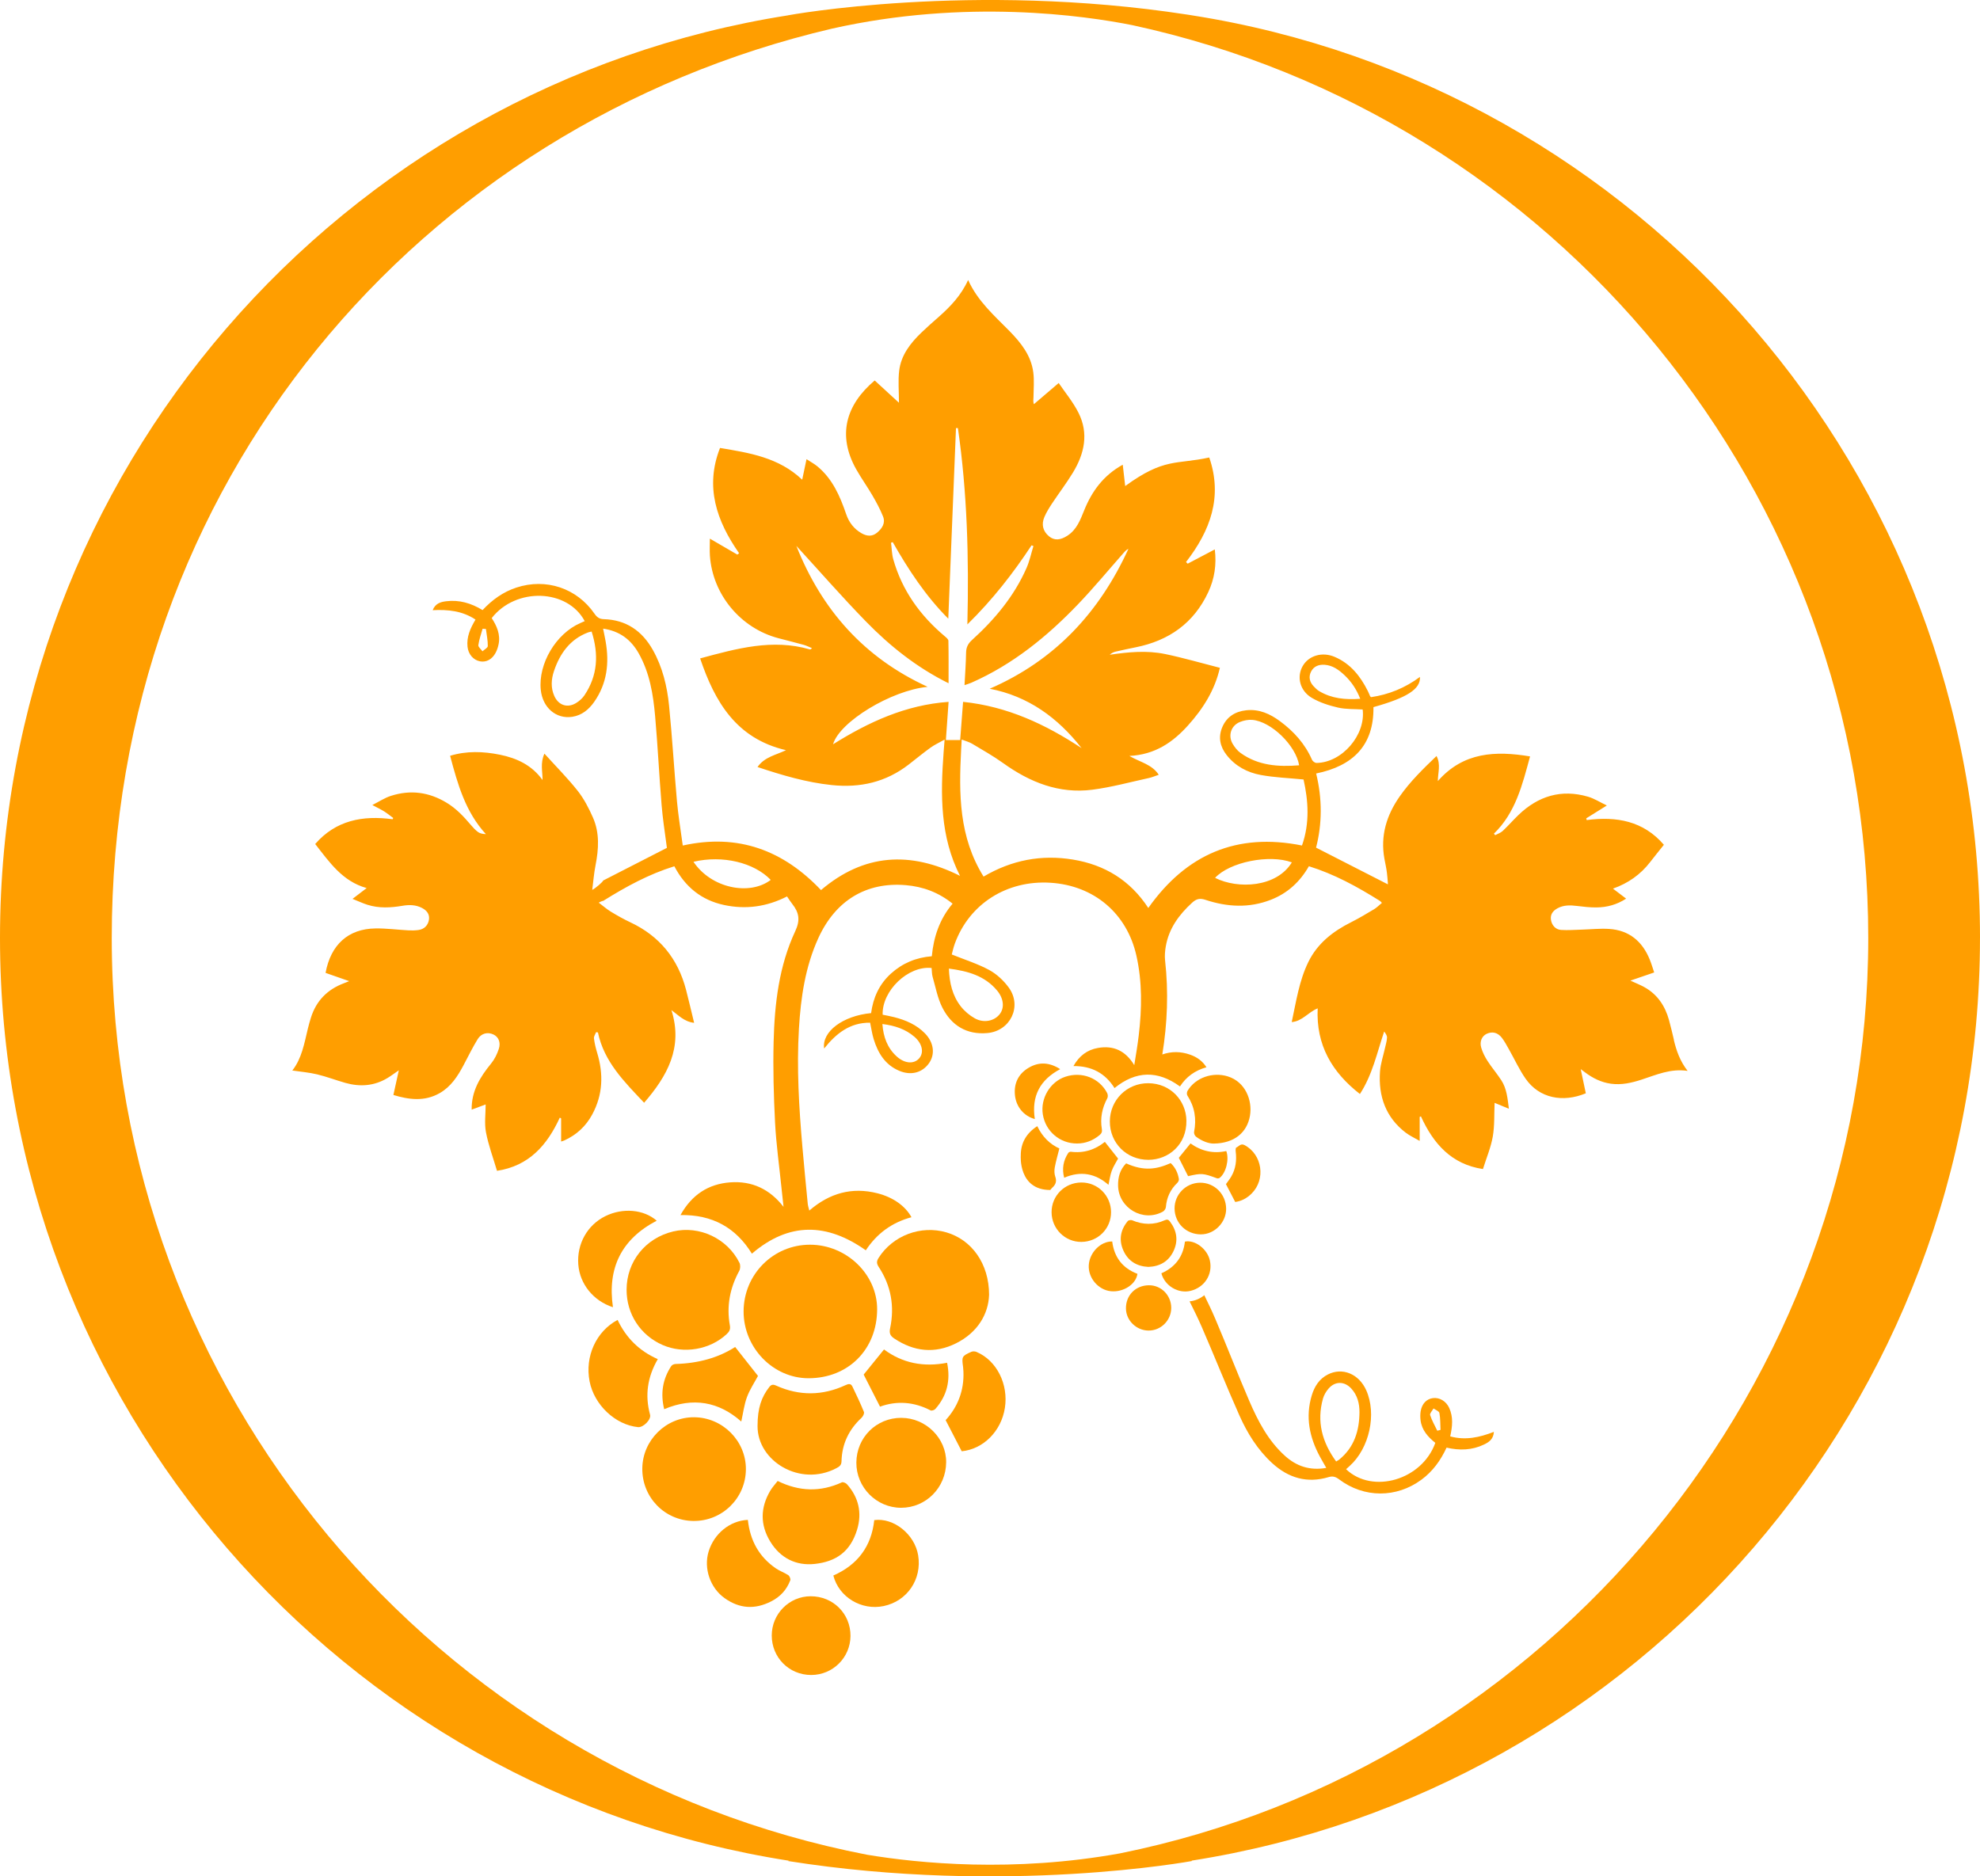 <svg xmlns="http://www.w3.org/2000/svg" id="Calque_1" data-name="Calque 1" viewBox="0 0 907.32 859.94"><defs><style>      .cls-1 {        fill: #ff9e00;      }      .cls-2 {        fill: none;      }    </style></defs><g><path class="cls-2" d="m269.4,289.87c-8.26,3.17-12.83,9.67-15.54,17.66-1.27,3.75-1.56,7.69.17,11.49,1.91,4.22,6,5.6,9.95,3.19,1.46-.89,2.88-2.13,3.83-3.54,6.07-9.03,6.63-18.74,3.3-29.22-.79.19-1.27.26-1.71.43Z"></path><path class="cls-2" d="m616.11,309.44c-2.6-2.45-5.43-4.52-9.15-4.77-2.61-.17-4.92.67-6.16,3.1-1.24,2.42-.71,4.76,1.14,6.73.79.84,1.65,1.7,2.63,2.29,5.68,3.37,11.88,3.97,18.75,3.48-1.72-4.35-4.05-7.86-7.21-10.82Z"></path><path class="cls-2" d="m619.2,636.35c-3.14-3.4-7.45-3.43-10.45.1-1.11,1.3-2.06,2.93-2.52,4.56-2.92,10.48-.41,19.88,6.05,28.78.69-.43,1.13-.64,1.49-.94,6.84-5.61,9.14-13.22,9.2-21.65.03-3.96-.94-7.79-3.77-10.85Z"></path><path class="cls-2" d="m221.15,288.16c-.69,2.49-1.6,4.96-1.94,7.5-.11.85,1.22,1.89,1.9,2.84.86-.8,2.43-1.6,2.44-2.41.03-2.6-.53-5.21-.86-7.81l-1.53-.11Z"></path><path class="cls-2" d="m656.91,645.48c-.56,1.03-1.8,2.28-1.56,3.05.79,2.48,2.14,4.78,3.27,7.15.5-.13.99-.25,1.49-.38-.13-2.58-.04-5.21-.51-7.73-.16-.84-1.76-1.41-2.69-2.1Z"></path><path class="cls-2" d="m410.93,484.18c3.56,3.23,7.78,3.61,10.21.92,2.4-2.67,1.51-6.83-2.17-10-4.08-3.51-8.95-5.09-14.62-5.81.45,6.01,2.28,10.98,6.58,14.88Z"></path><path class="cls-2" d="m556.8,402.32c10.5,5.27,28.19,4.37,35.18-7.1-10.31-3.82-28.54-.14-35.18,7.1Z"></path><path class="cls-2" d="m573.87,329.92c-1.87-.16-3.94.26-5.69.97-4.07,1.64-5.56,6.22-3.32,10.01.92,1.56,2.15,3.12,3.6,4.17,8.09,5.83,17.3,6.44,26.86,5.67-1.5-9.11-12.8-20.09-21.45-20.82Z"></path><path class="cls-2" d="m317.78,394.96c8.18,12.23,25.81,15.63,35.4,8.3-7.58-7.89-21.96-11.48-35.4-8.3Z"></path><path class="cls-2" d="m440.28,461.23c1.7,2.18,3.99,4.11,6.4,5.46,4.14,2.32,8.99,1.26,11.46-1.95,2.2-2.86,1.82-7.13-1.24-10.8-5.65-6.78-13.43-8.92-22.07-10.04.24,6.56,1.62,12.41,5.46,17.33Z"></path><path class="cls-1" d="m664.55,658.28c1.03-4.58,1.43-8.84-.44-12.98-1.41-3.13-4.42-4.94-7.51-4.54-2.88.38-5.01,2.56-5.59,6-.22,1.33-.22,2.73-.06,4.08.54,4.58,3.42,7.74,6.77,10.42-6.06,16.99-28.73,23.66-40.9,12.08.57-.51,1.14-1.02,1.7-1.53,9.02-8.14,12.42-23.77,7.54-34.66-3.36-7.51-10.93-10.65-17.63-7.2-3.9,2-6.09,5.48-7.32,9.54-2.99,9.9-1.08,19.19,3.72,28.08.91,1.68,1.88,3.32,2.93,5.17-7.61,1.35-13.75-.81-19.06-5.63-7.59-6.9-12.22-15.78-16.19-24.97-5.4-12.51-10.3-25.24-15.64-37.78-1.57-3.69-3.31-7.3-5.01-10.77-1.92,1.56-4.2,2.59-6.75,2.82,1.96,3.93,3.87,7.78,5.57,11.7,5.86,13.49,11.29,27.16,17.27,40.6,3.64,8.17,8.36,15.77,15.07,21.9,7.44,6.78,15.99,9.29,25.81,6.35,1.93-.58,3.25-.14,4.8,1.03,11.4,8.61,26.28,8.62,37.77.13,5.16-3.81,8.79-8.85,11.47-14.67,5.97,1.38,11.68,1.2,17.12-1.4,2.27-1.08,4.38-2.46,4.56-5.83-6.63,2.59-13.1,3.97-19.99,2.08Zm-50.78,10.58c-.37.3-.8.51-1.49.94-6.46-8.9-8.97-18.3-6.05-28.78.46-1.64,1.41-3.26,2.52-4.56,3-3.53,7.31-3.51,10.45-.1,2.83,3.06,3.79,6.9,3.77,10.85-.06,8.43-2.35,16.04-9.2,21.65Zm44.85-13.17c-1.13-2.37-2.48-4.67-3.27-7.15-.25-.77,1-2.02,1.56-3.05.94.69,2.54,1.26,2.69,2.1.47,2.52.38,5.14.51,7.73-.5.13-1,.25-1.49.38Z"></path><path class="cls-1" d="m767.07,476.6c-.73-3.04-1.43-6.09-2.26-9.1-1.8-6.5-5.31-11.78-11.33-15.11-1.88-1.04-3.91-1.84-6.37-2.97,3.88-1.33,7.27-2.49,10.91-3.74-.58-1.7-1.2-3.84-2.03-5.89-3.4-8.39-9.46-13.47-18.64-14.06-4.13-.27-8.31.2-12.47.32-3.19.09-6.39.35-9.56.14-2.56-.17-4.28-2.23-4.62-4.73-.3-2.22.7-3.93,3.03-5.2,2.84-1.54,5.84-1.44,8.92-1.06,2.95.36,5.93.71,8.89.68,4.8-.04,9.34-1.24,13.62-4.03-2.09-1.59-3.96-3.01-6.03-4.59,7.04-2.48,12.64-6.49,17.04-12.17,2.04-2.64,4.14-5.22,6.29-7.92-9.36-10.91-21.69-13.13-35.37-11.33-.07-.27-.14-.53-.21-.79,2.99-1.87,5.98-3.74,9.44-5.89-3.1-1.48-5.72-3.18-8.59-4.02-12.25-3.59-22.85-.34-31.92,8.38-2.46,2.37-4.71,4.97-7.21,7.31-.93.87-2.28,1.3-3.44,1.93-.2-.23-.4-.46-.59-.69,9.89-9.57,13.02-22.29,16.56-35.4-15.75-2.62-30.53-2.07-42.25,11.3,0-3.8,1.45-7.63-.61-11.49-6.17,5.92-12.07,11.67-16.84,18.48-6.07,8.65-8.96,18.06-7.03,28.66.39,2.12.88,4.23,1.14,6.37.19,1.57.32,3.14.43,4.68.08,1.08-.17.54-.17.54-11.08-5.67-21.8-11.15-32.73-16.73,2.8-10.79,2.9-22.33.04-33.98,16.81-3.43,26.5-12.83,26.26-30.42,15.45-4.3,21.65-8.31,21.31-13.85-6.78,5.05-14.28,8.1-22.4,9.28-.27-.25-.37-.3-.41-.38-.36-.8-.68-1.63-1.07-2.41-3.42-6.83-7.97-12.6-15.23-15.68-5.73-2.44-11.96-.56-14.67,4.3-2.76,4.94-1.25,11.26,4.27,14.52,3.62,2.13,7.85,3.48,11.97,4.43,3.64.83,7.52.62,11.29.87,1.47,11.67-9.46,24.36-21.15,24.5-.7,0-1.76-.75-2.05-1.42-3.19-7.32-8.33-13.01-14.66-17.69-4.61-3.41-9.62-5.69-15.56-5.02-5.09.57-8.94,3.05-10.93,7.78-1.91,4.52-1.02,8.86,1.99,12.7,4,5.12,9.51,8.04,15.67,9.17,6.29,1.16,12.76,1.38,19.6,2.06,2.15,9.65,2.94,19.92-.72,30.26-29.88-6.02-53.06,4.07-70.42,28.63-8.3-12.7-19.99-19.79-34.5-22.18-14.42-2.38-28.07.18-40.99,7.8-11.33-18.21-11.34-37.88-10.28-58.11.08-1.57.17-3.14.26-4.71,2.02.79,3.49,1.15,4.72,1.89,4.78,2.87,9.67,5.61,14.19,8.85,12.28,8.83,25.65,14.23,40.96,12.26,8.71-1.12,17.26-3.48,25.86-5.35,1.48-.32,2.89-.94,4.57-1.5-3.16-4.81-8.46-5.71-13.47-8.63,11.81-.59,19.95-6.29,26.87-13.98,6.87-7.63,12.28-16.13,14.61-26.41-8.58-2.19-16.76-4.58-25.07-6.31-8.4-1.75-16.91-.92-25.42.32.84-.73,1.75-1.21,2.71-1.43,3.05-.71,6.12-1.36,9.2-1.98,15.19-3.04,26.62-11.05,33.26-25.29,2.87-6.15,3.84-12.62,2.99-19.57-4.32,2.27-8.37,4.4-12.43,6.54l-.75-.76c11.12-14.36,16.87-29.84,10.64-47.91-15.13,3.32-20.51-.03-38.52,13.09-.38-3.31-.73-6.41-1.12-9.78-8.85,4.88-14.16,12.17-17.69,20.95-1.76,4.37-3.41,8.8-7.64,11.56-3.29,2.15-6.02,2.29-8.41.34-2.82-2.29-3.68-5.46-2.13-8.99.94-2.14,2.19-4.16,3.48-6.11,3.14-4.74,6.6-9.27,9.55-14.12,5.26-8.66,7.33-17.94,2.57-27.41-2.51-4.99-6.19-9.39-9.08-13.67-4.2,3.59-7.79,6.65-11.38,9.72-.43-1.34-.19-2.27-.18-3.21.04-3.81.4-7.67-.09-11.42-1-7.66-5.59-13.46-10.8-18.79-6.98-7.13-14.62-13.7-19.06-23.51-3.24,7.13-8.18,12.25-13.58,17.01-2.65,2.33-5.31,4.66-7.85,7.11-5.03,4.85-9.3,10.31-10.16,17.44-.56,4.59-.1,9.3-.1,14.7-3.99-3.67-7.54-6.92-11.12-10.21-13.29,11.21-17.18,25.16-8.49,40.67,2.3,4.1,5.07,7.92,7.43,11.99,1.81,3.12,3.55,6.32,4.88,9.65,1.22,3.06-.43,5.52-2.75,7.46-2.27,1.89-4.72,1.62-7.13.23-3.46-1.99-5.72-4.96-7.01-8.73-2.81-8.23-6.23-16.13-13.16-21.88-1.44-1.19-3.13-2.09-5.01-3.32-.72,3.41-1.31,6.2-1.98,9.41-10.72-10.21-24.21-12.31-37.66-14.55-6.98,17.75-1.63,33.42,8.75,48.25-.28.21-.55.41-.83.62-3.99-2.32-7.98-4.64-12.57-7.31,0,2.86-.15,5.38.02,7.87,1.27,17.8,14.07,33.18,31.35,37.75,3.88,1.03,7.78,1.98,11.65,3.06,1.3.36,2.51,1,3.77,1.51-.49.53-.78.63-1.03.56-17.02-4.93-33.31-.44-50.22,4.14,6.74,19.95,16.6,36.76,39.35,42.06-4.55,2.22-9.8,3.04-13.05,7.72,11.33,3.78,22.32,7.03,33.91,8.26,13.13,1.39,24.9-1.31,35.37-9.4,3.34-2.58,6.58-5.28,10-7.74,1.82-1.32,3.91-2.26,6.45-3.69-.16,1.91-.31,3.82-.45,5.71-1.46,19.75-1.63,38.73,7.51,56.74-22.87-11.46-44.06-10.18-63.7,6.52-17.19-18.1-37.76-26.08-63.35-20.42-.08-.6-.17-1.18-.25-1.78-.87-6.3-1.84-12.31-2.39-18.33-1.32-14.65-2.17-29.34-3.63-43.97-.89-8.9-2.98-17.6-7.42-25.52-4.93-8.78-12.26-13.85-22.51-14.14-2.01-.06-3.13-.89-4.23-2.48-8.12-11.76-22.23-16.45-35.81-12-6.1,2-11.13,5.64-15.5,10.32-5.24-3.19-10.71-4.8-16.69-4.05-2.5.31-4.93.96-6.17,4.1,7.11-.38,13.69.35,19.63,4.3-2.41,4.02-4.13,7.94-3.66,12.46.36,3.42,2.65,6.08,5.7,6.67,2.86.55,5.56-.86,7.19-3.94.63-1.19,1.07-2.53,1.34-3.85.93-4.52-.81-8.43-3.15-12.02,11.1-14.23,34.71-13.43,42.62,1.39-.7.31-1.4.61-2.09.92-11.13,4.89-19.26,18.66-18.05,30.54.83,8.19,7.03,13.54,14.48,12.38,4.33-.68,7.5-3.28,9.95-6.75,5.95-8.46,7.05-17.88,5.29-27.82-.33-1.88-.74-3.74-1.15-5.83,7.65,1.11,12.8,5.09,16.32,11.34,5.03,8.93,6.64,18.82,7.52,28.8,1.2,13.57,1.85,27.2,2.97,40.78.5,5.98,1.4,11.93,2.13,17.37.1.74.2,1.47.29,2.19-9.66,4.95-19.26,9.87-29.18,14.95-.15.64-3.46,3.51-5.03,4.31.49-3.82.78-7.6,1.51-11.29,1.46-7.43,1.92-14.83-1.19-21.88-1.89-4.29-4.11-8.59-6.99-12.24-4.62-5.84-9.91-11.14-15.24-17.04-2.02,4.43-.8,8.27-.87,12.09-4.87-6.79-11.73-10.01-19.5-11.59-7.7-1.57-15.38-1.8-22.85.49,3.48,13.04,7.02,25.72,16.4,35.9-1.41-.07-2.67-.28-3.59-.95-1.25-.91-2.32-2.11-3.34-3.3-3.25-3.82-6.59-7.42-11-10.1-8.16-4.97-16.67-6.06-25.65-3.17-2.8.9-5.35,2.61-8.46,4.18,2.31,1.24,3.94,2,5.46,2.95,1.43.9,2.74,1.99,4.11,2.99-.09.19-.18.39-.27.58-13.71-1.86-26.04.48-35.48,11.35,6.52,8.3,12.45,17.11,23.58,20.19-2.28,1.74-4.15,3.17-6.48,4.95,2.59,1.03,4.67,2.02,6.85,2.71,5.28,1.67,10.66,1.37,16.03.46,3.11-.53,6.13-.48,8.99,1.01,2.47,1.29,3.51,3.12,3.15,5.41-.4,2.52-2.16,4.33-4.78,4.68-1.47.2-2.98.25-4.46.17-5.09-.27-10.18-.96-15.26-.89-12.53.16-20.49,7.49-22.87,20.37,3.47,1.21,6.88,2.4,10.83,3.79-1.21.48-1.8.73-2.4.95-7.57,2.84-12.71,8.03-15.14,15.79-.51,1.64-.99,3.3-1.39,4.97-1.64,6.81-2.81,13.79-7.14,19.24,3.88.58,7.7.89,11.38,1.77,4.36,1.05,8.58,2.67,12.9,3.9,6.71,1.9,13.22,1.46,19.3-2.2,1.66-1,3.2-2.17,5.23-3.56-.89,4.03-1.68,7.62-2.49,11.31,6.98,2.11,14.22,3.17,21.25-.87,5.08-2.92,8.15-7.62,10.82-12.63,2.15-4.03,4.14-8.16,6.52-12.04,1.71-2.79,4.62-3.42,7.26-2.18,2.24,1.05,3.44,3.51,2.48,6.53-.77,2.42-1.98,4.87-3.59,6.83-5.04,6.15-9.01,12.65-8.87,21.08,2.27-.84,4.47-1.66,6.41-2.38,0,4.34-.63,8.7.15,12.78,1.15,5.97,3.31,11.75,5.05,17.64,14.73-2.25,23-11.81,28.78-24.38.2.11.4.22.6.34v10.61c.67-.22,1.09-.32,1.48-.5,5.58-2.53,9.86-6.49,12.77-11.88,4.93-9.1,5.22-18.58,2.25-28.33-.65-2.14-1.18-4.34-1.45-6.56-.11-.9.63-1.9.98-2.85.28.04.56.08.84.12,2.79,13.39,11.99,22.53,21.17,32.23,10.56-12.22,17.94-25.23,12.51-42.46,3.19,2.31,5.84,5.33,10.4,5.83-1.29-5.3-2.43-10.23-3.7-15.13-3.72-14.29-12.16-24.67-25.6-30.97-3.05-1.43-5.99-3.1-8.87-4.85-1.86-1.13-3.52-2.6-5.53-4.12.64-.41,1.98-.93,2.02-.81,10.59-6.61,21-12.28,32.62-15.87,4.95,9.46,12.42,15.52,22.73,17.74,10.02,2.15,19.65.83,28.9-3.91.88,1.27,1.59,2.43,2.44,3.49,3.06,3.86,3.7,7.36,1.35,12.38-7.47,15.99-9.49,33.3-9.93,50.72-.31,12.34.03,24.72.66,37.06.51,9.86,1.9,19.67,2.9,29.5.31,3.03.65,6.06.98,9.1-6.35-8.15-14.49-11.95-24.43-11.22-10.03.74-17.62,5.69-22.79,14.99,14.58-.25,25.34,5.72,32.72,17.69,17.09-14.63,34.45-14.09,52.2-1.54,5.06-7.7,12.03-12.78,20.93-15.16-2.86-5.2-8.44-9.15-15.58-10.97-11.69-2.98-21.99-.08-31.24,7.92-.29-1.23-.62-2.15-.71-3.1-.85-8.75-1.71-17.5-2.47-26.26-1.56-17.99-2.64-36.01-1.57-54.08.85-14.25,2.89-28.28,8.89-41.44,7.86-17.22,21.94-25.79,40.06-24.26,7.88.66,15.04,3.31,21.46,8.48-5.93,7.03-8.67,15.16-9.52,24.1-7.25.58-13.46,3.19-18.73,7.95-5.39,4.88-8.17,11.11-9.09,18.11-13,1.23-22.67,8.55-21.51,16.22,5.46-6.87,11.83-11.94,21.06-11.82.57,2.7.9,5.14,1.61,7.46,1.96,6.41,5.24,11.85,11.75,14.59,5.36,2.26,10.52.9,13.62-3.48,2.89-4.09,2.24-9.47-1.82-13.65-3.88-4-8.82-6.1-14.12-7.46-1.77-.45-3.58-.77-5.3-1.13-.35-11.04,11.75-22.56,22.44-21.4.14,1.31.08,2.72.45,4.01,1.38,4.77,2.27,9.82,4.49,14.18,4.18,8.2,11.17,12.48,20.66,11.62,10.46-.96,15.93-12.18,9.84-20.72-2.32-3.24-5.54-6.26-9.02-8.16-5.32-2.89-11.22-4.72-17.19-7.13.34-1.22.73-3.14,1.4-4.97,6.64-18.23,23.86-29.17,43.86-27.9,19.97,1.26,35,14.07,39.34,33.37,2.73,12.14,2.54,24.34,1.08,36.58-.53,4.43-1.27,8.87-2.05,13.64-4.06-6.69-9.59-9.12-16.65-7.88-4.98.87-8.62,3.69-11.22,8.3,8.32-.06,14.55,3.25,18.82,10.09,9.81-7.98,19.79-8.19,29.99-.74,2.89-4.47,6.93-7.35,12.14-8.8-1.86-2.95-4.42-4.68-7.42-5.75-4.39-1.56-8.64-1.57-12.81-.11,2.33-14.3,2.89-28.67,1.27-43.13-.23-2.1-.04-4.31.32-6.41,1.43-8.2,6.03-14.5,12.06-20.01,1.99-1.82,3.58-2.16,6.13-1.32,9.95,3.3,19.99,3.87,29.96-.03,7.59-2.96,13.29-8.14,17.43-15.37,11.6,3.6,22.04,9.3,32.56,15.9.48.32.58.66.92.88-1.38,1.14-2.37,2.18-3.56,2.89-3.44,2.06-6.88,4.13-10.46,5.93-8.39,4.2-15.53,9.7-19.74,18.34-4.19,8.59-5.53,17.97-7.59,27.48,4.84-.37,7.45-4.47,11.9-6.29-.81,16.86,6.59,29.3,19.35,39.26,5.75-8.85,7.83-18.89,11.12-28.65.65.88,1.33,1.83,1.3,2.76-.05,1.53-.54,3.06-.87,4.58-.81,3.7-2.1,7.36-2.35,11.1-.76,11.2,2.59,20.88,11.79,27.93,1.82,1.39,3.97,2.36,6.4,3.77v-11c.19-.08.38-.16.57-.24,5.71,12.52,13.97,21.96,28.42,24.14,1.58-5.06,3.62-9.85,4.5-14.84.88-5.03.61-10.25.84-15.5,1.9.78,4.06,1.67,6.55,2.7-.61-4.75-.98-9.21-3.47-13.05-1.97-3.05-4.38-5.83-6.34-8.88-1.22-1.9-2.28-4-2.9-6.16-.8-2.82.44-5.3,2.57-6.27,2.56-1.16,5.04-.6,6.94,1.87,1.26,1.64,2.23,3.51,3.25,5.31,2.53,4.46,4.67,9.18,7.58,13.37,6.31,9.09,17.2,11.07,27.62,6.73-.75-3.56-1.49-7.04-2.34-11.08.99.74,1.46,1.08,1.93,1.44,3.56,2.69,7.46,4.64,11.92,5.25,4.84.67,9.46-.39,14.03-1.87,6.69-2.16,13.2-5.18,21.11-4.01-3.51-4.52-5.14-9.26-6.32-14.19Zm-162.5-159.81c-.99-.58-1.84-1.44-2.63-2.29-1.85-1.97-2.38-4.31-1.14-6.73,1.24-2.43,3.55-3.27,6.16-3.1,3.72.25,6.55,2.32,9.15,4.77,3.16,2.97,5.49,6.47,7.21,10.82-6.87.5-13.07-.11-18.75-3.48Zm-36.11,28.28c-1.46-1.05-2.68-2.61-3.6-4.17-2.24-3.79-.75-8.37,3.32-10.01,1.75-.71,3.82-1.13,5.69-.97,8.66.74,19.95,11.72,21.45,20.82-9.56.77-18.77.16-26.86-5.67Zm-347.36-46.57c-.67-.95-2.01-1.99-1.9-2.84.34-2.54,1.25-5,1.94-7.5l1.53.11c.33,2.61.89,5.21.86,7.81,0,.81-1.58,1.61-2.44,2.41Zm46.71,20.17c-.95,1.41-2.37,2.65-3.83,3.54-3.96,2.41-8.04,1.03-9.95-3.19-1.72-3.79-1.43-7.74-.17-11.49,2.7-7.99,7.28-14.49,15.54-17.66.44-.17.92-.23,1.71-.43,3.33,10.48,2.77,20.19-3.3,29.22Zm49.97,76.29c13.44-3.17,27.82.41,35.4,8.3-9.59,7.33-27.22,3.93-35.4-8.3Zm101.19,80.15c3.68,3.16,4.57,7.33,2.17,10-2.42,2.69-6.65,2.31-10.21-.92-4.3-3.9-6.13-8.88-6.58-14.88,5.66.72,10.53,2.3,14.62,5.81Zm37.93-21.16c3.06,3.67,3.45,7.94,1.24,10.8-2.47,3.21-7.32,4.27-11.46,1.95-2.41-1.35-4.7-3.29-6.4-5.46-3.84-4.92-5.21-10.77-5.46-17.33,8.65,1.12,16.42,3.26,22.07,10.04Zm-23.46-114.79c.42-5.95.82-11.59,1.24-17.49-19.62,1.38-36.62,9.23-52.94,19.44,2.95-10.31,26.68-24.72,43.35-26.33-29.2-13.36-48.57-35.38-60.17-64.6,10.62,11.59,20.94,23.42,31.87,34.63,10.96,11.24,23.17,21.02,37.88,28.33,0-6.85.06-13.17-.08-19.49-.02-.72-1.05-1.53-1.75-2.12-11.21-9.46-19.46-20.92-23.49-35.15-.7-2.45-.71-5.1-1.04-7.65l.78-.26c7.16,12.57,15.03,24.62,25.45,35.07,1.19-29.34,2.36-58.34,3.53-87.34.29,0,.59,0,.88.01,4.27,29.56,5.08,59.31,4.34,89.96,11.58-11.36,20.96-23.42,29.41-36.24l.86.33c-1.03,3.35-1.75,6.83-3.15,10.02-5.69,12.99-14.61,23.62-25.01,33.05-1.84,1.67-2.66,3.34-2.7,5.79-.08,4.79-.44,9.58-.72,14.88,1.23-.43,2.2-.69,3.1-1.09,19-8.36,34.76-21.19,48.96-36.02,7.18-7.5,13.8-15.52,20.68-23.31.69-.79,1.37-1.59,2.38-2.06-13.27,29.05-33.6,51.11-63.58,64.13,17.66,3.4,31.19,13.27,42.11,27.22-16.47-10.87-33.94-19.1-54.31-21.21-.44,5.8-.87,11.52-1.33,17.5h-6.54Zm123.36,63.17c6.63-7.24,24.87-10.93,35.18-7.1-6.99,11.48-24.68,12.38-35.18,7.1Z"></path><path class="cls-1" d="m371.16,570.45c-16.83,0-30.37,13.61-30.41,30.55-.04,16.67,13.52,30.65,29.73,30.65,18.25,0,31.41-13.21,31.46-31.58.05-16.05-14.05-29.62-30.78-29.62Z"></path><path class="cls-1" d="m526.2,496.44c-9.81-.05-17.58,7.69-17.62,17.5-.04,9.88,7.64,17.63,17.68,17.61,9.21-.02,17.61-6.96,17.4-18.04-.17-9.21-7.37-17.01-17.46-17.07Z"></path><path class="cls-1" d="m308.53,564.37c-12.76,3.02-21.39,13.79-21.4,26.73-.01,11.14,6.32,20.85,16.5,25.31,9.69,4.24,21.72,2.17,29.36-4.98,1.23-1.15,1.8-2.15,1.46-4.03-1.59-8.81.03-17.11,4.31-24.97.53-.98.58-2.7.09-3.69-5.52-11.15-18.4-17.19-30.32-14.37Z"></path><path class="cls-1" d="m453.25,593.47c-.02-14.51-8.08-25.3-19.55-28.66-11.74-3.44-24.58,1.43-31.09,11.68-.99,1.56-.95,2.63.06,4.16,5.67,8.62,7.33,18.07,5.22,28.11-.46,2.17-.01,3.4,1.79,4.61,9.07,6.1,18.64,7.15,28.4,2.28,10.02-4.99,14.86-13.53,15.16-22.18Z"></path><path class="cls-1" d="m488.2,493.47c-6.97,2.31-11.51,9.91-10.33,17.28,1.24,7.75,7.81,13.34,15.65,13.32,3.93,0,7.33-1.36,10.35-3.86.92-.76,1.26-1.51,1.05-2.74-.84-5.01.11-9.71,2.51-14.18.33-.61.25-1.72-.09-2.36-3.61-6.9-11.58-9.97-19.14-7.46Z"></path><path class="cls-1" d="m341.8,673.37c.07-12.99-10.65-23.76-23.73-23.84-12.89-.08-23.6,10.5-23.74,23.44-.14,13.22,10.23,23.91,23.36,24.09,13.23.18,24.04-10.45,24.11-23.69Z"></path><path class="cls-1" d="m562.55,493.29c-6.84-2.1-14.76.57-18.38,6.66-.32.55-.4,1.62-.07,2.12,3.35,5.16,4.27,10.71,3.08,16.7-.13.65.31,1.72.84,2.13,2.81,2.16,6.04,3.26,8.21,3.2,9.43-.13,15.23-5.08,16.55-12.72,1.22-7.12-2.12-15.61-10.23-18.09Z"></path><path class="cls-1" d="m394.81,649.76c.66-.61,1.34-2.01,1.08-2.67-1.6-3.94-3.43-7.79-5.28-11.63-.69-1.44-1.73-1.31-3.15-.65-10.54,4.9-21.19,5-31.79.22-1.47-.66-2.25-.51-3.19.7-3.49,4.49-5.35,9.51-5.34,17.84-.09,16.07,19.5,28.01,36.05,19.34,1.31-.69,2.39-1.29,2.43-3.19.18-7.94,3.36-14.56,9.19-19.96Z"></path><path class="cls-1" d="m509.13,555.49c-.04-7.58-6.15-13.64-13.69-13.55-7.63.09-13.61,6.11-13.56,13.67.05,7.56,6.17,13.63,13.69,13.56,7.61-.07,13.6-6.12,13.56-13.68Z"></path><path class="cls-1" d="m413.04,649.8c-11.46-.03-20.54,9-20.62,20.49-.08,11.34,9.18,20.71,20.47,20.73,11.43.02,20.61-9.25,20.68-20.88.07-11.03-9.29-20.31-20.54-20.33Z"></path><path class="cls-1" d="m356.37,678.72c-1.16,1.51-2.44,2.88-3.38,4.45-4.61,7.77-4.71,15.68,0,23.38,4.62,7.55,11.82,11.15,20.4,10.2,9.61-1.06,16.28-5.49,19.39-15.78,2.3-7.61.71-14.73-4.68-20.76-.5-.56-1.78-1.09-2.33-.84-9.82,4.51-19.53,4.23-29.41-.64Z"></path><path class="cls-1" d="m532.84,555.32c.67-.37,1.35-1.33,1.41-2.07.36-4.4,2.05-8.09,5.24-11.14.42-.4.81-1.19.73-1.72-.45-2.85-1.65-5.35-3.76-7.34-6.33,2.82-12.19,3.84-20.42.12-2.79,2.83-3.77,6.29-3.69,10.21.21,10.29,11.44,16.89,20.48,11.94Z"></path><path class="cls-1" d="m526.17,580.63c5.32-.19,9.3-2.48,11.56-7.2,2.29-4.79,1.58-9.38-1.62-13.61-.66-.87-1.25-1.09-2.36-.59-4.95,2.23-9.94,2.16-14.95.03-.54-.23-1.66-.05-2.01.36-3.38,4.07-4.18,8.67-2,13.52,2.19,4.86,6.18,7.22,11.37,7.48Z"></path><path class="cls-1" d="m550.31,565.71c6.21.03,11.62-5.48,11.56-11.77-.07-6.7-5.39-11.97-11.98-11.9-6.47.08-11.71,5.4-11.65,11.84.07,6.68,5.3,11.81,12.07,11.84Z"></path><path class="cls-1" d="m371.47,731.57c-9.83.02-17.82,8.08-17.82,17.98,0,10.11,7.96,18.1,18.06,18.1,9.92,0,17.95-7.96,18.02-17.87.07-10.22-7.97-18.23-18.26-18.21Z"></path><path class="cls-1" d="m297.89,648.37c-2.42-8.87-1.23-17.24,3.54-25.48-8.6-3.77-14.56-9.84-18.42-17.97-9.86,5.26-15.04,16.76-12.84,28.13,2.09,10.81,11.78,19.97,22.22,21.01,2.4.24,6.1-3.49,5.5-5.69Z"></path><path class="cls-1" d="m400.62,696.67c-1.29,12.07-7.68,20.54-18.75,25.39,2.53,9.93,12.91,16.15,23.09,14,10.78-2.27,17.58-12.3,15.78-23.26-1.58-9.59-11.14-17.34-20.12-16.13Z"></path><path class="cls-1" d="m362.15,724.27c.23-.61-.33-1.97-.93-2.37-1.78-1.18-3.89-1.88-5.65-3.09-7.77-5.3-11.85-12.82-12.87-22.24-8.2.33-15.48,6.29-17.98,14.49-2.34,7.67.67,16.65,7.35,21.39,6.75,4.8,13.77,5.3,21.28,1.49,4.28-2.17,7.13-5.35,8.79-9.67Z"></path><path class="cls-1" d="m309.53,625.13c-.67.02-1.59.41-1.93.93-3.96,6.04-5,12.57-3.24,19.78,13.24-5.61,25.07-3.44,35.32,5.66.86-3.83,1.31-7.67,2.61-11.2,1.3-3.51,3.45-6.71,5.05-9.71-3.47-4.39-6.96-8.81-10.46-13.26q-11.47,7.35-27.35,7.79Z"></path><path class="cls-1" d="m526.42,589.04c-6.13.09-10.55,4.61-10.46,10.69.08,5.48,4.78,10.05,10.38,10.07,5.7.02,10.41-4.74,10.37-10.47-.05-5.75-4.67-10.37-10.28-10.29Z"></path><path class="cls-1" d="m447.54,619.61c-.71-.3-1.75-.38-2.42-.08-4.36,1.96-4.45,2.2-3.8,6.93.09.68.13,1.37.16,2.05.39,8.78-2.63,16.3-8.15,22.34,2.49,4.81,4.84,9.36,7.37,14.27,9.83-.96,18.1-9.11,19.78-19.86,1.7-10.87-3.74-21.72-12.94-25.64Z"></path><path class="cls-1" d="m554.43,577.75c-1.15-5.36-6.88-9.66-11.45-8.72-.79,6.85-4.37,11.69-10.79,14.53,1.55,5.79,7.79,9.45,13.43,8.03,6.43-1.62,10.16-7.56,8.81-13.83Z"></path><path class="cls-1" d="m521.21,583.79c-6.86-2.59-10.64-7.62-11.55-14.82-5.37-.09-10.44,5.13-10.74,10.93-.3,5.82,4.36,11.29,10.13,11.87,5.75.58,11.54-3.21,12.17-7.98Z"></path><path class="cls-1" d="m280.88,599.11c-2.64-18.09,4-31.28,20.05-39.66-5.93-5.2-15.54-6.02-23.51-2.1-8.29,4.08-13.14,12.75-12.42,22.18.68,8.91,6.87,16.67,15.88,19.57Z"></path><path class="cls-1" d="m426.42,646.39c.5.26,1.73-.14,2.17-.63,5.34-6.05,7.08-13.05,5.41-21.2-10.76,2.12-20.53.15-28.91-6.1-3.36,4.15-6.49,8.01-9.32,11.51,2.42,4.75,4.84,9.5,7.49,14.7,7.69-2.79,15.54-2.24,23.17,1.72Z"></path><path class="cls-1" d="m490.7,527.85c-.38-.05-.99.25-1.2.57-2.25,3.47-2.93,7.22-1.85,11.34,7.6-3.26,14.37-1.97,20.3,3.26.49-2.22.75-4.42,1.5-6.44.74-2.01,1.97-3.85,2.9-5.6-1.98-2.51-3.99-5.04-6.06-7.66-4.46,3.61-9.66,5.3-15.59,4.53Z"></path><path class="cls-1" d="m573.55,547c6.56-6.54,4.88-17.88-3.22-22.18-1.8-.96-2.61.59-3.81,1.1-.29.12-.35,1.15-.28,1.73.52,4.1.06,8.02-2.07,11.63-.76,1.28-1.71,2.45-2.39,3.41,1.43,2.75,2.77,5.33,4.24,8.17,2.83-.35,5.37-1.71,7.53-3.86Z"></path><path class="cls-1" d="m474.2,512.86c-1.61-10.46,2.36-17.96,11.63-22.87-4.89-3.14-9.7-3.45-14.44-.64-4.7,2.77-6.84,7.14-6.3,12.55.54,5.43,4.16,9.63,9.11,10.96Z"></path><path class="cls-1" d="m544.44,539.03c6.25-1.42,6.78-1.37,13.19.97.37.14,1,.04,1.3-.2,2.89-2.29,4.43-8.49,3-12.27-5.98,1.31-11.49.02-16.39-3.49-1.88,2.32-3.72,4.58-5.36,6.59,1.44,2.85,2.84,5.62,4.25,8.4Z"></path><path class="cls-1" d="m483.58,539.31c-.46-1.3-.49-2.9-.24-4.27.52-2.85,1.35-5.65,2.1-8.69-4.35-1.96-7.8-5.38-10.12-10.23-5.09,3.31-7.58,7.74-7.56,13.5,0,0-1.21,15.75,13.52,15.76.37-.44.59-.75.86-1,1.56-1.39,2.21-2.9,1.44-5.08Z"></path></g><path class="cls-1" d="m907.32,429.87c0-213.66-156.54-390.74-361.19-422.85h.02c-.33-.06-.66-.11-1-.16-.43-.07-.87-.13-1.3-.2-98.75-15.19-182.72.35-182.72.35v.02C156.52,39.16,0,216.23,0,429.87s156.7,390.93,361.5,422.9l-.37.15c99.75,15.8,185.02,0,185.02,0l-.08-.19c204.67-32.08,361.24-209.18,361.24-422.86Zm-394.01,419.52c-49.03,8.88-92.29,4.58-116,.64-197.2-38.24-346.1-211.78-346.1-420.16S192.06,57.46,381.22,13.13c61.38-13.82,115.81-5.97,137.72-1.59,192.75,41.68,337.17,213.11,337.17,418.33s-147.25,379.99-342.81,419.52Z"></path></svg>